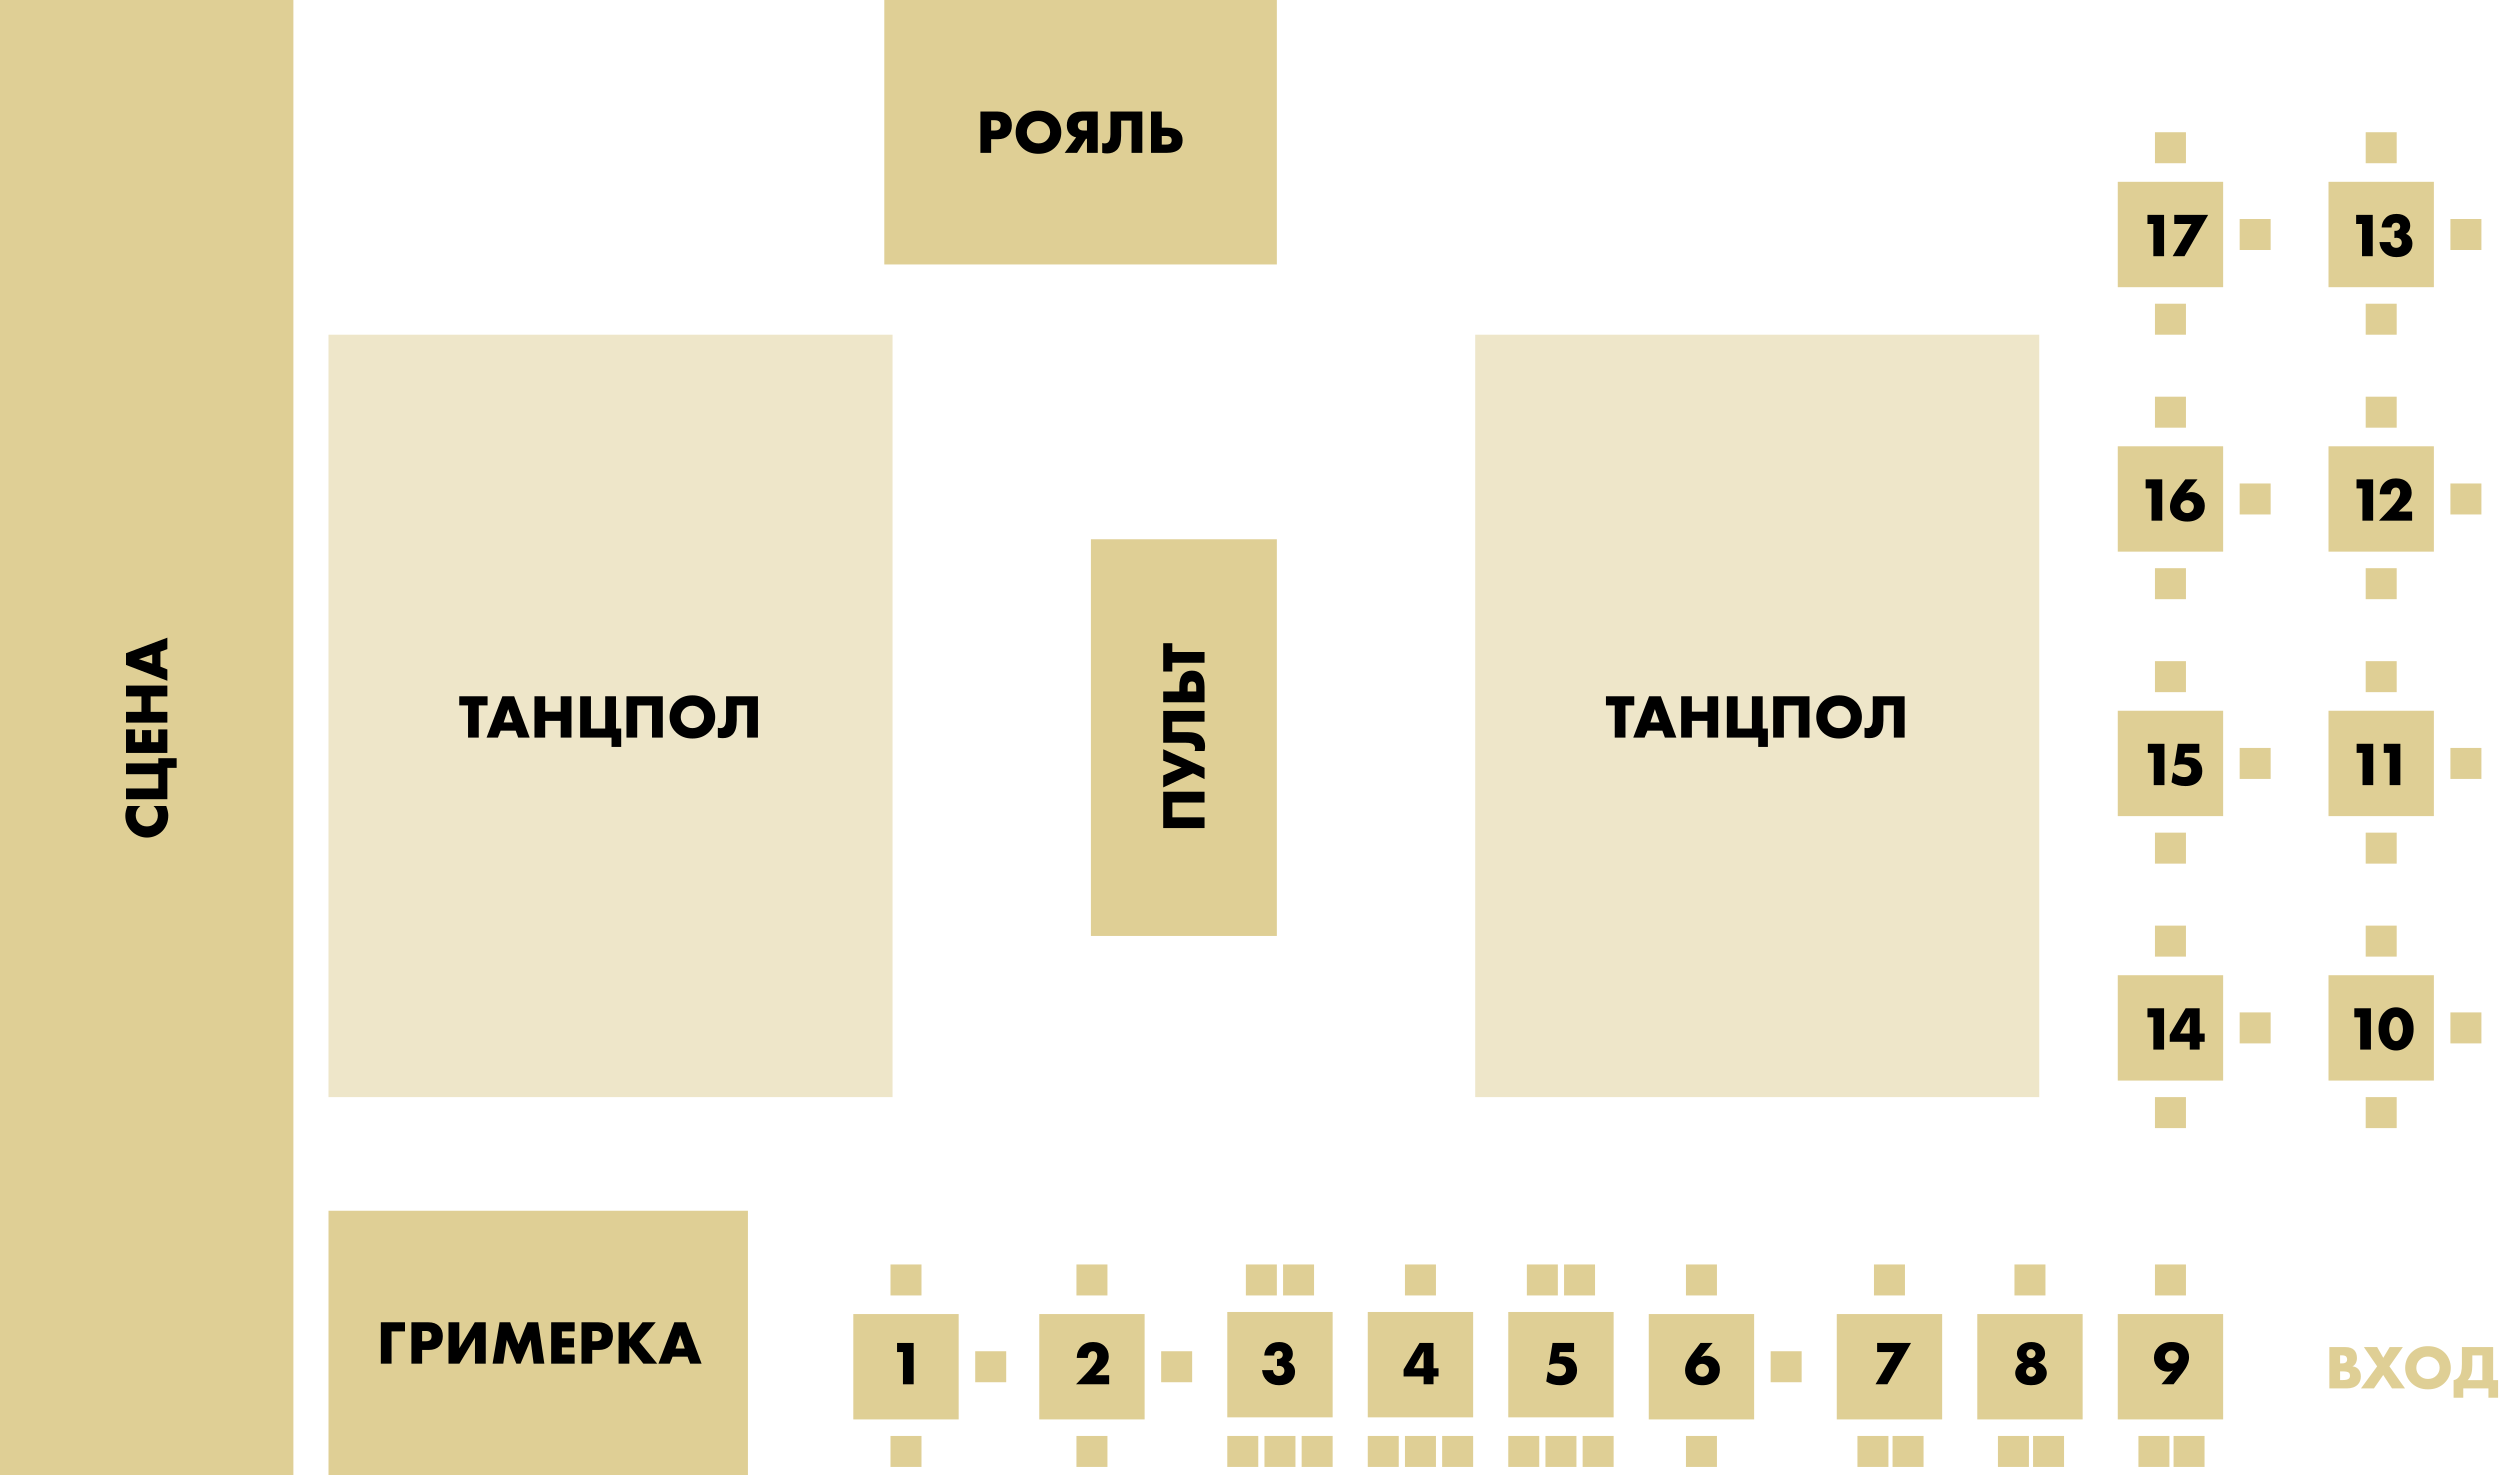 <?xml version="1.0" encoding="UTF-8"?> <svg xmlns="http://www.w3.org/2000/svg" width="1210" height="714" viewBox="0 0 1210 714" fill="none"> <rect width="142" height="714" fill="#DFCF95"></rect> <rect x="528" y="261" width="90" height="192" fill="#DFCF95"></rect> <rect x="159" y="162" width="273" height="369" fill="#DFCF95" fill-opacity="0.5"></rect> <rect x="714" y="162" width="273" height="369" fill="#DFCF95" fill-opacity="0.5"></rect> <rect x="428" width="190" height="128" fill="#DFCF95"></rect> <rect x="159" y="586" width="203" height="128" fill="#DFCF95"></rect> <rect x="413" y="636" width="51" height="51" fill="#DFCF95"></rect> <rect x="431" y="612" width="15" height="15" fill="#DFCF95"></rect> <rect x="431" y="695" width="15" height="15" fill="#DFCF95"></rect> <rect x="472" y="654" width="15" height="15" fill="#DFCF95"></rect> <rect x="503" y="636" width="51" height="51" fill="#DFCF95"></rect> <rect x="521" y="612" width="15" height="15" fill="#DFCF95"></rect> <rect x="521" y="695" width="15" height="15" fill="#DFCF95"></rect> <rect x="562" y="654" width="15" height="15" fill="#DFCF95"></rect> <rect x="1025" y="88" width="51" height="51" fill="#DFCF95"></rect> <rect x="1043" y="64" width="15" height="15" fill="#DFCF95"></rect> <rect x="1043" y="147" width="15" height="15" fill="#DFCF95"></rect> <rect x="1084" y="106" width="15" height="15" fill="#DFCF95"></rect> <rect x="1127" y="88" width="51" height="51" fill="#DFCF95"></rect> <rect x="1145" y="64" width="15" height="15" fill="#DFCF95"></rect> <rect x="1145" y="147" width="15" height="15" fill="#DFCF95"></rect> <rect x="1186" y="106" width="15" height="15" fill="#DFCF95"></rect> <rect x="1025" y="216" width="51" height="51" fill="#DFCF95"></rect> <rect x="1043" y="192" width="15" height="15" fill="#DFCF95"></rect> <rect x="1043" y="275" width="15" height="15" fill="#DFCF95"></rect> <rect x="1084" y="234" width="15" height="15" fill="#DFCF95"></rect> <rect x="1127" y="216" width="51" height="51" fill="#DFCF95"></rect> <rect x="1145" y="192" width="15" height="15" fill="#DFCF95"></rect> <rect x="1145" y="275" width="15" height="15" fill="#DFCF95"></rect> <rect x="1186" y="234" width="15" height="15" fill="#DFCF95"></rect> <rect x="1025" y="344" width="51" height="51" fill="#DFCF95"></rect> <rect x="1043" y="320" width="15" height="15" fill="#DFCF95"></rect> <rect x="1043" y="403" width="15" height="15" fill="#DFCF95"></rect> <rect x="1084" y="362" width="15" height="15" fill="#DFCF95"></rect> <rect x="1127" y="344" width="51" height="51" fill="#DFCF95"></rect> <rect x="1145" y="320" width="15" height="15" fill="#DFCF95"></rect> <rect x="1145" y="403" width="15" height="15" fill="#DFCF95"></rect> <rect x="1186" y="362" width="15" height="15" fill="#DFCF95"></rect> <rect x="1025" y="472" width="51" height="51" fill="#DFCF95"></rect> <rect x="1043" y="448" width="15" height="15" fill="#DFCF95"></rect> <rect x="1043" y="531" width="15" height="15" fill="#DFCF95"></rect> <rect x="1084" y="490" width="15" height="15" fill="#DFCF95"></rect> <rect x="1127" y="472" width="51" height="51" fill="#DFCF95"></rect> <rect x="1145" y="448" width="15" height="15" fill="#DFCF95"></rect> <rect x="1145" y="531" width="15" height="15" fill="#DFCF95"></rect> <rect x="1186" y="490" width="15" height="15" fill="#DFCF95"></rect> <rect x="798" y="636" width="51" height="51" fill="#DFCF95"></rect> <rect x="816" y="612" width="15" height="15" fill="#DFCF95"></rect> <rect x="816" y="695" width="15" height="15" fill="#DFCF95"></rect> <rect x="857" y="654" width="15" height="15" fill="#DFCF95"></rect> <rect x="889" y="636" width="51" height="51" fill="#DFCF95"></rect> <rect x="907" y="612" width="15" height="15" fill="#DFCF95"></rect> <rect x="899" y="695" width="15" height="15" fill="#DFCF95"></rect> <rect x="916" y="695" width="15" height="15" fill="#DFCF95"></rect> <rect x="957" y="636" width="51" height="51" fill="#DFCF95"></rect> <rect x="975" y="612" width="15" height="15" fill="#DFCF95"></rect> <rect x="967" y="695" width="15" height="15" fill="#DFCF95"></rect> <rect x="984" y="695" width="15" height="15" fill="#DFCF95"></rect> <rect x="1025" y="636" width="51" height="51" fill="#DFCF95"></rect> <rect x="1043" y="612" width="15" height="15" fill="#DFCF95"></rect> <rect x="1035" y="695" width="15" height="15" fill="#DFCF95"></rect> <rect x="1052" y="695" width="15" height="15" fill="#DFCF95"></rect> <rect x="594" y="635" width="51" height="51" fill="#DFCF95"></rect> <rect x="603" y="612" width="15" height="15" fill="#DFCF95"></rect> <rect x="621" y="612" width="15" height="15" fill="#DFCF95"></rect> <rect x="612" y="695" width="15" height="15" fill="#DFCF95"></rect> <rect x="594" y="695" width="15" height="15" fill="#DFCF95"></rect> <rect x="630" y="695" width="15" height="15" fill="#DFCF95"></rect> <rect x="730" y="635" width="51" height="51" fill="#DFCF95"></rect> <rect x="739" y="612" width="15" height="15" fill="#DFCF95"></rect> <rect x="757" y="612" width="15" height="15" fill="#DFCF95"></rect> <rect x="748" y="695" width="15" height="15" fill="#DFCF95"></rect> <rect x="730" y="695" width="15" height="15" fill="#DFCF95"></rect> <rect x="766" y="695" width="15" height="15" fill="#DFCF95"></rect> <rect x="662" y="635" width="51" height="51" fill="#DFCF95"></rect> <rect x="680" y="612" width="15" height="15" fill="#DFCF95"></rect> <rect x="680" y="695" width="15" height="15" fill="#DFCF95"></rect> <rect x="662" y="695" width="15" height="15" fill="#DFCF95"></rect> <rect x="698" y="695" width="15" height="15" fill="#DFCF95"></rect> <path d="M235.987 341.4H231.727V357H226.537V341.4H222.277V336.99H235.987V341.4ZM250.82 357L249.59 353.64H242.33L240.98 357H235.49L243.17 336.99H248.84L256.37 357H250.82ZM243.77 349.68H248.21L245.96 343.2L243.77 349.68ZM263.869 336.99V344.46H271.369V336.99H276.589V357H271.369V348.9H263.869V357H258.679V336.99H263.869ZM280.798 357V336.99H286.018V352.62H292.918V336.99H298.138V352.62H300.658V361.5H295.978V357H280.798ZM320.79 357H315.57V341.43H308.4V357H303.21V336.99H320.79V357ZM346.158 347.01C346.158 349.97 345.108 352.46 343.008 354.48C340.928 356.46 338.298 357.45 335.118 357.45C331.938 357.45 329.308 356.46 327.228 354.48C325.128 352.46 324.078 349.97 324.078 347.01C324.078 345.63 324.338 344.28 324.858 342.96C325.398 341.64 326.188 340.49 327.228 339.51C329.308 337.53 331.938 336.54 335.118 336.54C338.298 336.54 340.928 337.53 343.008 339.51C344.048 340.49 344.828 341.64 345.348 342.96C345.888 344.28 346.158 345.63 346.158 347.01ZM335.118 341.58C333.478 341.58 332.128 342.11 331.068 343.17C330.008 344.21 329.478 345.52 329.478 347.1C329.478 348.56 330.008 349.8 331.068 350.82C332.168 351.88 333.518 352.41 335.118 352.41C336.758 352.41 338.098 351.89 339.138 350.85C340.218 349.77 340.758 348.49 340.758 347.01C340.758 345.49 340.218 344.21 339.138 343.17C338.018 342.11 336.678 341.58 335.118 341.58ZM351.42 336.99H366.84V357H361.62V341.37H356.58V348.66C356.58 351.86 355.88 354.16 354.48 355.56C353.3 356.7 351.74 357.27 349.8 357.27C349 357.27 348.21 357.18 347.43 357V352.2C347.85 352.34 348.25 352.41 348.63 352.41C349.35 352.41 349.93 352.21 350.37 351.81C351.07 351.17 351.42 349.91 351.42 348.03V336.99Z" fill="black"></path> <path d="M196.021 639.99V644.4H189.511V660H184.321V639.99H196.021ZM207.576 653.37H204.306V660H199.116V639.99H207.396C209.536 639.99 211.226 640.59 212.466 641.79C213.706 642.99 214.326 644.61 214.326 646.65C214.326 648.81 213.736 650.47 212.556 651.63C211.376 652.79 209.716 653.37 207.576 653.37ZM204.306 644.19V649.17H206.046C207.046 649.17 207.776 648.96 208.236 648.54C208.676 648.16 208.896 647.55 208.896 646.71C208.896 645.91 208.696 645.31 208.296 644.91C207.836 644.43 207.096 644.19 206.076 644.19H204.306ZM217.075 639.99H222.295V652.59L229.795 639.99H235.105V660H229.885V647.4L222.385 660H217.075V639.99ZM243.571 660H238.411L241.801 639.99H246.931L250.981 650.67L255.271 639.99H260.461L263.461 660H258.271L256.801 648.48L251.971 660H249.901L245.281 648.48L243.571 660ZM278.132 639.99V644.4H271.952V647.73H277.802V652.14H271.952V655.59H278.132V660H266.762V639.99H278.132ZM289.9 653.37H286.63V660H281.44V639.99H289.72C291.86 639.99 293.55 640.59 294.79 641.79C296.03 642.99 296.65 644.61 296.65 646.65C296.65 648.81 296.06 650.47 294.88 651.63C293.7 652.79 292.04 653.37 289.9 653.37ZM286.63 644.19V649.17H288.37C289.37 649.17 290.1 648.96 290.56 648.54C291 648.16 291.22 647.55 291.22 646.71C291.22 645.91 291.02 645.31 290.62 644.91C290.16 644.43 289.42 644.19 288.4 644.19H286.63ZM304.589 639.99V648.24L310.949 639.99H317.369L309.419 649.47L318.089 660H311.369L304.589 651.33V660H299.399V639.99H304.589ZM334.02 660L332.79 656.64H325.53L324.18 660H318.69L326.37 639.99H332.04L339.57 660H334.02ZM326.97 652.68H331.41L329.16 646.2L326.97 652.68Z" fill="black"></path> <path d="M1135.75 672H1127.41V651.99H1135.15C1137.13 651.99 1138.59 652.51 1139.53 653.55C1140.35 654.45 1140.76 655.7 1140.76 657.3C1140.76 658.18 1140.57 659 1140.19 659.76C1139.79 660.5 1139.25 661.02 1138.57 661.32C1139.69 661.44 1140.6 661.84 1141.3 662.52C1142.2 663.38 1142.65 664.6 1142.65 666.18C1142.65 667.82 1142.16 669.13 1141.18 670.11C1139.96 671.37 1138.15 672 1135.75 672ZM1132.6 655.98V659.88H1133.56C1134.48 659.88 1135.14 659.67 1135.54 659.25C1135.86 658.93 1136.02 658.49 1136.02 657.93C1136.02 657.39 1135.86 656.94 1135.54 656.58C1135.14 656.18 1134.48 655.98 1133.56 655.98H1132.6ZM1132.6 663.75V667.95H1133.77C1135.45 667.95 1136.52 667.68 1136.98 667.14C1137.26 666.82 1137.4 666.39 1137.4 665.85C1137.4 665.23 1137.23 664.75 1136.89 664.41C1136.45 663.97 1135.38 663.75 1133.68 663.75H1132.6ZM1142.71 672L1150.54 661.32L1144.12 651.99H1150.54L1153.51 657.18L1156.6 651.99H1162.99L1156.48 661.32L1164.04 672H1157.74L1153.48 665.49L1148.98 672H1142.71ZM1186.18 662.01C1186.18 664.97 1185.13 667.46 1183.03 669.48C1180.95 671.46 1178.32 672.45 1175.14 672.45C1171.96 672.45 1169.33 671.46 1167.25 669.48C1165.15 667.46 1164.1 664.97 1164.1 662.01C1164.1 660.63 1164.36 659.28 1164.88 657.96C1165.42 656.64 1166.21 655.49 1167.25 654.51C1169.33 652.53 1171.96 651.54 1175.14 651.54C1178.32 651.54 1180.95 652.53 1183.03 654.51C1184.07 655.49 1184.85 656.64 1185.37 657.96C1185.91 659.28 1186.18 660.63 1186.18 662.01ZM1175.14 656.58C1173.5 656.58 1172.15 657.11 1171.09 658.17C1170.03 659.21 1169.5 660.52 1169.5 662.1C1169.5 663.56 1170.03 664.8 1171.09 665.82C1172.19 666.88 1173.54 667.41 1175.14 667.41C1176.78 667.41 1178.12 666.89 1179.16 665.85C1180.24 664.77 1180.78 663.49 1180.78 662.01C1180.78 660.49 1180.24 659.21 1179.16 658.17C1178.04 657.11 1176.7 656.58 1175.14 656.58ZM1191.56 651.99H1206.68V667.98H1209.08V676.5H1204.4V672H1192.22V676.5H1187.54V667.98C1188.42 667.84 1189.18 667.44 1189.82 666.78C1190.52 666.06 1190.98 665.19 1191.2 664.17C1191.44 663.13 1191.56 661.81 1191.56 660.21V651.99ZM1196.6 656.01V660.72C1196.6 662.38 1196.44 663.78 1196.12 664.92C1195.78 666.12 1195.2 667.14 1194.38 667.98H1201.46V656.01H1196.6Z" fill="#DFCF95"></path> <path d="M437.026 670V654.4H434.176V649.99H442.216V670H437.026Z" fill="black"></path> <path d="M536.836 665.59V670H520.786L525.856 664.69C527.676 662.79 529.046 661.1 529.966 659.62C530.686 658.5 531.046 657.46 531.046 656.5C531.046 655.66 530.846 655.02 530.446 654.58C530.086 654.18 529.596 653.98 528.976 653.98C528.236 653.98 527.656 654.25 527.236 654.79C526.796 655.35 526.556 656.17 526.516 657.25H521.146C521.166 655.01 521.906 653.16 523.366 651.7C524.806 650.26 526.696 649.54 529.036 649.54C531.416 649.54 533.296 650.23 534.676 651.61C535.976 652.91 536.626 654.55 536.626 656.53C536.626 658.65 535.636 660.63 533.656 662.47L530.296 665.59H536.836Z" fill="black"></path> <path d="M610.846 663.16H616.156C616.196 664 616.466 664.67 616.966 665.17C617.446 665.69 618.126 665.95 619.006 665.95C619.826 665.95 620.506 665.66 621.046 665.08C621.446 664.62 621.646 664.07 621.646 663.43C621.646 662.69 621.386 662.1 620.866 661.66C620.406 661.28 619.766 661.09 618.946 661.09C618.606 661.09 618.316 661.13 618.076 661.21V657.7C618.956 657.82 619.666 657.65 620.206 657.19C620.646 656.81 620.866 656.34 620.866 655.78C620.866 655.18 620.686 654.7 620.326 654.34C619.966 653.98 619.476 653.8 618.856 653.8C618.236 653.8 617.756 653.97 617.416 654.31C616.956 654.73 616.726 655.32 616.726 656.08H611.896C611.996 654.22 612.646 652.69 613.846 651.49C615.086 650.19 616.846 649.54 619.126 649.54C621.246 649.54 622.906 650.13 624.106 651.31C625.186 652.39 625.726 653.68 625.726 655.18C625.726 656.1 625.526 656.92 625.126 657.64C624.746 658.34 624.236 658.85 623.596 659.17C624.576 659.53 625.366 660.14 625.966 661C626.526 661.82 626.806 662.8 626.806 663.94C626.806 665.68 626.216 667.14 625.036 668.32C623.616 669.74 621.626 670.45 619.066 670.45C616.726 670.45 614.816 669.76 613.336 668.38C611.876 667.04 611.046 665.3 610.846 663.16Z" fill="black"></path> <path d="M693.826 649.99V662.23H696.256V666.22H693.826V670H689.026V666.22H679.336V662.89L687.046 649.99H693.826ZM684.316 662.23H689.026V654.07L684.316 662.23Z" fill="black"></path> <path d="M761.856 649.99V654.4H754.926L754.566 656.62C755.186 656.52 755.726 656.47 756.186 656.47C758.426 656.47 760.186 657.13 761.466 658.45C762.686 659.67 763.296 661.25 763.296 663.19C763.296 665.21 762.656 666.88 761.376 668.2C759.916 669.7 757.836 670.45 755.136 670.45C752.536 670.45 750.286 669.85 748.386 668.65L749.166 663.79C749.926 664.49 750.726 665.03 751.566 665.41C752.546 665.87 753.546 666.1 754.566 666.1C755.686 666.1 756.556 665.77 757.176 665.11C757.696 664.55 757.956 663.87 757.956 663.07C757.956 662.19 757.636 661.47 756.996 660.91C756.256 660.25 755.056 659.92 753.396 659.92C752.056 659.92 750.826 660.2 749.706 660.76L751.446 649.99H761.856Z" fill="black"></path> <path d="M823.016 649.99H828.926L823.226 656.8C824.166 656.38 825.096 656.17 826.016 656.17C827.756 656.17 829.266 656.81 830.546 658.09C831.806 659.35 832.436 660.94 832.436 662.86C832.436 664.96 831.746 666.7 830.366 668.08C828.786 669.66 826.656 670.45 823.976 670.45C821.176 670.45 818.986 669.64 817.406 668.02C816.186 666.76 815.576 665.2 815.576 663.34C815.576 660.98 816.566 658.49 818.546 655.87L823.016 649.99ZM821.516 665.32C822.176 666 822.966 666.34 823.886 666.34C824.806 666.34 825.576 666.03 826.196 665.41C826.816 664.79 827.126 664.03 827.126 663.13C827.126 662.33 826.816 661.63 826.196 661.03C825.556 660.41 824.786 660.1 823.886 660.1C823.026 660.1 822.276 660.39 821.636 660.97C820.976 661.57 820.646 662.26 820.646 663.04C820.646 663.94 820.936 664.7 821.516 665.32Z" fill="black"></path> <path d="M907.746 670L916.866 654.4H908.526V649.99H924.936L913.476 670H907.746Z" fill="black"></path> <path d="M986.546 659.47C987.546 659.77 988.406 660.28 989.126 661C990.146 662 990.656 663.18 990.656 664.54C990.656 665.98 990.116 667.24 989.036 668.32C987.616 669.74 985.596 670.45 982.976 670.45C980.396 670.45 978.406 669.75 977.006 668.35C975.906 667.25 975.356 665.98 975.356 664.54C975.356 663.9 975.496 663.25 975.776 662.59C976.056 661.91 976.406 661.36 976.826 660.94C977.486 660.28 978.326 659.79 979.346 659.47C978.626 659.19 978.026 658.81 977.546 658.33C976.646 657.43 976.196 656.37 976.196 655.15C976.196 653.67 976.746 652.41 977.846 651.37C979.166 650.15 980.946 649.54 983.186 649.54C985.386 649.54 987.106 650.18 988.346 651.46C989.326 652.44 989.816 653.66 989.816 655.12C989.816 656.38 989.406 657.42 988.586 658.24C988.046 658.78 987.366 659.19 986.546 659.47ZM983.066 653.02C982.386 653.02 981.836 653.25 981.416 653.71C981.016 654.15 980.816 654.66 980.816 655.24C980.816 655.74 981.026 656.22 981.446 656.68C981.866 657.12 982.396 657.34 983.036 657.34C983.616 657.34 984.106 657.14 984.506 656.74C984.966 656.28 985.196 655.77 985.196 655.21C985.196 654.57 984.966 654.04 984.506 653.62C984.066 653.22 983.586 653.02 983.066 653.02ZM983.006 661.57C982.386 661.57 981.826 661.8 981.326 662.26C980.846 662.74 980.606 663.29 980.606 663.91C980.606 664.57 980.836 665.13 981.296 665.59C981.776 666.07 982.346 666.31 983.006 666.31C983.666 666.31 984.226 666.08 984.686 665.62C985.166 665.14 985.406 664.57 985.406 663.91C985.406 663.25 985.166 662.7 984.686 662.26C984.206 661.8 983.646 661.57 983.006 661.57Z" fill="black"></path> <path d="M1052 670H1046.12L1051.79 663.25C1051.01 663.67 1050.12 663.88 1049.12 663.88C1047.3 663.88 1045.77 663.27 1044.53 662.05C1043.19 660.73 1042.52 659.12 1042.52 657.22C1042.52 655.18 1043.19 653.46 1044.53 652.06C1046.17 650.38 1048.36 649.54 1051.1 649.54C1053.8 649.54 1055.94 650.33 1057.52 651.91C1058.84 653.27 1059.5 654.92 1059.5 656.86C1059.5 659.14 1058.49 661.59 1056.47 664.21L1052 670ZM1051.16 653.65C1050.26 653.65 1049.49 653.97 1048.85 654.61C1048.19 655.27 1047.86 656.03 1047.86 656.89C1047.86 657.73 1048.18 658.45 1048.82 659.05C1049.46 659.65 1050.24 659.95 1051.16 659.95C1052.04 659.95 1052.79 659.67 1053.41 659.11C1054.11 658.49 1054.46 657.73 1054.46 656.83C1054.46 655.99 1054.14 655.25 1053.5 654.61C1052.82 653.97 1052.04 653.65 1051.16 653.65Z" fill="black"></path> <path d="M1042.22 124V108.4H1039.37V103.99H1047.41V124H1042.22ZM1051.56 124L1060.68 108.4H1052.34V103.99H1068.75L1057.29 124H1051.56Z" fill="black"></path> <path d="M1041.34 252V236.4H1038.49V231.99H1046.53V252H1041.34ZM1057.71 231.99H1063.62L1057.92 238.8C1058.86 238.38 1059.79 238.17 1060.71 238.17C1062.45 238.17 1063.96 238.81 1065.24 240.09C1066.5 241.35 1067.13 242.94 1067.13 244.86C1067.13 246.96 1066.44 248.7 1065.06 250.08C1063.48 251.66 1061.35 252.45 1058.67 252.45C1055.87 252.45 1053.68 251.64 1052.1 250.02C1050.88 248.76 1050.27 247.2 1050.27 245.34C1050.27 242.98 1051.26 240.49 1053.24 237.87L1057.71 231.99ZM1056.21 247.32C1056.87 248 1057.66 248.34 1058.58 248.34C1059.5 248.34 1060.27 248.03 1060.89 247.41C1061.51 246.79 1061.82 246.03 1061.82 245.13C1061.82 244.33 1061.51 243.63 1060.89 243.03C1060.25 242.41 1059.48 242.1 1058.58 242.1C1057.72 242.1 1056.97 242.39 1056.33 242.97C1055.67 243.57 1055.34 244.26 1055.34 245.04C1055.34 245.94 1055.63 246.7 1056.21 247.32Z" fill="black"></path> <path d="M1042.41 380V364.4H1039.56V359.99H1047.6V380H1042.41ZM1064.48 359.99V364.4H1057.54L1057.19 366.62C1057.81 366.52 1058.35 366.47 1058.81 366.47C1061.05 366.47 1062.81 367.13 1064.09 368.45C1065.31 369.67 1065.92 371.25 1065.92 373.19C1065.92 375.21 1065.28 376.88 1064 378.2C1062.54 379.7 1060.46 380.45 1057.76 380.45C1055.16 380.45 1052.91 379.85 1051.01 378.65L1051.79 373.79C1052.55 374.49 1053.35 375.03 1054.19 375.41C1055.17 375.87 1056.17 376.1 1057.19 376.1C1058.31 376.1 1059.18 375.77 1059.8 375.11C1060.32 374.55 1060.58 373.87 1060.58 373.07C1060.58 372.19 1060.26 371.47 1059.62 370.91C1058.88 370.25 1057.68 369.92 1056.02 369.92C1054.68 369.92 1053.45 370.2 1052.33 370.76L1054.07 359.99H1064.48Z" fill="black"></path> <path d="M1042.22 508V492.4H1039.37V487.99H1047.41V508H1042.22ZM1064.64 487.99V500.23H1067.07V504.22H1064.64V508H1059.84V504.22H1050.15V500.89L1057.86 487.99H1064.64ZM1055.13 500.23H1059.84V492.07L1055.13 500.23Z" fill="black"></path> <path d="M1143.22 124V108.4H1140.37V103.99H1148.41V124H1143.22ZM1151.66 117.16H1156.97C1157.01 118 1157.28 118.67 1157.78 119.17C1158.26 119.69 1158.94 119.95 1159.82 119.95C1160.64 119.95 1161.32 119.66 1161.86 119.08C1162.26 118.62 1162.46 118.07 1162.46 117.43C1162.46 116.69 1162.2 116.1 1161.68 115.66C1161.22 115.28 1160.58 115.09 1159.76 115.09C1159.42 115.09 1159.13 115.13 1158.89 115.21V111.7C1159.77 111.82 1160.48 111.65 1161.02 111.19C1161.46 110.81 1161.68 110.34 1161.68 109.78C1161.68 109.18 1161.5 108.7 1161.14 108.34C1160.78 107.98 1160.29 107.8 1159.67 107.8C1159.05 107.8 1158.57 107.97 1158.23 108.31C1157.77 108.73 1157.54 109.32 1157.54 110.08H1152.71C1152.81 108.22 1153.46 106.69 1154.66 105.49C1155.9 104.19 1157.66 103.54 1159.94 103.54C1162.06 103.54 1163.72 104.13 1164.92 105.31C1166 106.39 1166.54 107.68 1166.54 109.18C1166.54 110.1 1166.34 110.92 1165.94 111.64C1165.56 112.34 1165.05 112.85 1164.41 113.17C1165.39 113.53 1166.18 114.14 1166.78 115C1167.34 115.82 1167.62 116.8 1167.62 117.94C1167.62 119.68 1167.03 121.14 1165.85 122.32C1164.43 123.74 1162.44 124.45 1159.88 124.45C1157.54 124.45 1155.63 123.76 1154.15 122.38C1152.69 121.04 1151.86 119.3 1151.66 117.16Z" fill="black"></path> <path d="M1143.41 252V236.4H1140.56V231.99H1148.6V252H1143.41ZM1167.46 247.59V252H1151.41L1156.48 246.69C1158.3 244.79 1159.67 243.1 1160.59 241.62C1161.31 240.5 1161.67 239.46 1161.67 238.5C1161.67 237.66 1161.47 237.02 1161.07 236.58C1160.71 236.18 1160.22 235.98 1159.6 235.98C1158.86 235.98 1158.28 236.25 1157.86 236.79C1157.42 237.35 1157.18 238.17 1157.14 239.25H1151.77C1151.79 237.01 1152.53 235.16 1153.99 233.7C1155.43 232.26 1157.32 231.54 1159.66 231.54C1162.04 231.54 1163.92 232.23 1165.3 233.61C1166.6 234.91 1167.25 236.55 1167.25 238.53C1167.25 240.65 1166.26 242.63 1164.28 244.47L1160.92 247.59H1167.46Z" fill="black"></path> <path d="M1143.46 380V364.4H1140.61V359.99H1148.65V380H1143.46ZM1156.59 380V364.4H1153.74V359.99H1161.78V380H1156.59Z" fill="black"></path> <path d="M1142.34 508V492.4H1139.49V487.99H1147.53V508H1142.34ZM1161.29 492.82C1160.83 492.4 1160.3 492.19 1159.7 492.19C1159.1 492.19 1158.57 492.4 1158.11 492.82C1157.59 493.26 1157.17 494 1156.85 495.04C1156.53 496.06 1156.37 497.06 1156.37 498.04C1156.37 498.94 1156.52 499.92 1156.82 500.98C1157.14 502.02 1157.57 502.78 1158.11 503.26C1158.57 503.68 1159.1 503.89 1159.7 503.89C1160.3 503.89 1160.83 503.68 1161.29 503.26C1161.81 502.8 1162.23 502.06 1162.55 501.04C1162.87 500 1163.03 499.01 1163.03 498.07C1163.03 497.13 1162.86 496.13 1162.52 495.07C1162.2 494.01 1161.79 493.26 1161.29 492.82ZM1168.19 498.01C1168.19 501.51 1167.2 504.23 1165.22 506.17C1163.68 507.69 1161.84 508.45 1159.7 508.45C1157.56 508.45 1155.72 507.69 1154.18 506.17C1152.2 504.23 1151.21 501.51 1151.21 498.01C1151.21 494.49 1152.2 491.76 1154.18 489.82C1155.72 488.3 1157.56 487.54 1159.7 487.54C1161.84 487.54 1163.68 488.3 1165.22 489.82C1167.2 491.76 1168.19 494.49 1168.19 498.01Z" fill="black"></path> <path d="M482.979 67.37H479.709V74H474.519V53.99H482.799C484.939 53.99 486.629 54.59 487.869 55.79C489.109 56.99 489.729 58.61 489.729 60.65C489.729 62.81 489.139 64.47 487.959 65.63C486.779 66.79 485.119 67.37 482.979 67.37ZM479.709 58.19V63.17H481.449C482.449 63.17 483.179 62.96 483.639 62.54C484.079 62.16 484.299 61.55 484.299 60.71C484.299 59.91 484.099 59.31 483.699 58.91C483.239 58.43 482.499 58.19 481.479 58.19H479.709ZM513.658 64.01C513.658 66.97 512.608 69.46 510.508 71.48C508.428 73.46 505.798 74.45 502.618 74.45C499.438 74.45 496.808 73.46 494.728 71.48C492.628 69.46 491.578 66.97 491.578 64.01C491.578 62.63 491.838 61.28 492.358 59.96C492.898 58.64 493.688 57.49 494.728 56.51C496.808 54.53 499.438 53.54 502.618 53.54C505.798 53.54 508.428 54.53 510.508 56.51C511.548 57.49 512.328 58.64 512.848 59.96C513.388 61.28 513.658 62.63 513.658 64.01ZM502.618 58.58C500.978 58.58 499.628 59.11 498.568 60.17C497.508 61.21 496.978 62.52 496.978 64.1C496.978 65.56 497.508 66.8 498.568 67.82C499.668 68.88 501.018 69.41 502.618 69.41C504.258 69.41 505.598 68.89 506.638 67.85C507.718 66.77 508.258 65.49 508.258 64.01C508.258 62.49 507.718 61.21 506.638 60.17C505.518 59.11 504.178 58.58 502.618 58.58ZM515.29 74L520.87 66.47C519.71 66.27 518.72 65.75 517.9 64.91C516.86 63.85 516.34 62.45 516.34 60.71C516.34 58.73 516.89 57.16 517.99 56C519.25 54.66 521.12 53.99 523.6 53.99H531.31V74H526.09V67.19H525.58L521.29 74H515.29ZM526.09 63.17V58.37H524.62C523.62 58.37 522.87 58.6 522.37 59.06C521.91 59.48 521.68 60.05 521.68 60.77C521.68 61.49 521.89 62.06 522.31 62.48C522.79 62.94 523.56 63.17 524.62 63.17H526.09ZM537.465 53.99H552.885V74H547.665V58.37H542.625V65.66C542.625 68.86 541.925 71.16 540.525 72.56C539.345 73.7 537.785 74.27 535.845 74.27C535.045 74.27 534.255 74.18 533.475 74V69.2C533.895 69.34 534.295 69.41 534.675 69.41C535.395 69.41 535.975 69.21 536.415 68.81C537.115 68.17 537.465 66.91 537.465 65.03V53.99ZM557.078 74V53.99H562.298V61.79H564.818C567.538 61.79 569.528 62.41 570.788 63.65C571.848 64.71 572.378 66.12 572.378 67.88C572.378 69.66 571.868 71.06 570.848 72.08C569.568 73.36 567.458 74 564.518 74H557.078ZM562.298 69.98H564.308C565.408 69.98 566.158 69.78 566.558 69.38C566.918 69.02 567.098 68.52 567.098 67.88C567.098 67.24 566.908 66.75 566.528 66.41C566.108 66.01 565.368 65.81 564.308 65.81H562.298V69.98Z" fill="black"></path> <path d="M583 383.214L583 388.434L567.43 388.434L567.43 395.604L583 395.604L583 400.794L562.99 400.794L562.99 383.214L583 383.214ZM562.99 381.126L562.99 375.306L571.9 371.496L562.99 368.166L562.99 362.616L583 371.616L583 377.106L577.39 374.316L562.99 381.126ZM562.99 359.498L562.99 344.078L583 344.078L583 349.298L567.37 349.298L567.37 354.338L574.66 354.338C577.86 354.338 580.16 355.038 581.56 356.438C582.7 357.618 583.27 359.178 583.27 361.118C583.27 361.918 583.18 362.708 583 363.488L578.2 363.488C578.34 363.068 578.41 362.668 578.41 362.288C578.41 361.568 578.21 360.988 577.81 360.548C577.17 359.848 575.91 359.498 574.03 359.498L562.99 359.498ZM583 339.885L562.99 339.885L562.99 334.665L570.79 334.665L570.79 332.145C570.79 329.425 571.41 327.435 572.65 326.175C573.71 325.115 575.12 324.585 576.88 324.585C578.66 324.585 580.06 325.095 581.08 326.115C582.36 327.395 583 329.505 583 332.445L583 339.885ZM578.98 334.665L578.98 332.655C578.98 331.555 578.78 330.805 578.38 330.405C578.02 330.045 577.52 329.865 576.88 329.865C576.24 329.865 575.75 330.055 575.41 330.435C575.01 330.855 574.81 331.595 574.81 332.655L574.81 334.665L578.98 334.665ZM567.4 311.308L567.4 315.568L583 315.568L583 320.758L567.4 320.758L567.4 325.018L562.99 325.018L562.99 311.308L567.4 311.308Z" fill="black"></path> <path d="M74.31 390.117L80.46 390.117C81.12 391.937 81.45 393.437 81.45 394.617C81.45 397.737 80.45 400.317 78.45 402.357C77.49 403.317 76.37 404.067 75.09 404.607C73.79 405.127 72.48 405.387 71.16 405.387C69.78 405.387 68.44 405.117 67.14 404.577C65.84 404.017 64.72 403.277 63.78 402.357C61.7 400.317 60.66 397.797 60.66 394.797C60.66 393.337 61 391.777 61.68 390.117L67.89 390.117C66.43 391.297 65.7 392.807 65.7 394.647C65.7 396.067 66.14 397.267 67.02 398.247C68.1 399.407 69.47 399.987 71.13 399.987C72.71 399.987 74.01 399.447 75.03 398.367C75.95 397.387 76.41 396.147 76.41 394.647C76.41 392.907 75.71 391.397 74.31 390.117ZM81 386.821L60.99 386.821L60.99 381.601L76.62 381.601L76.62 374.701L60.99 374.701L60.99 369.481L76.62 369.481L76.62 366.961L85.5 366.961L85.5 371.641L81 371.641L81 386.821ZM60.99 353.039L65.4 353.039L65.4 359.219L68.73 359.219L68.73 353.369L73.14 353.369L73.14 359.219L76.59 359.219L76.59 353.039L81 353.039L81 364.409L60.99 364.409L60.99 353.039ZM60.99 344.541L68.46 344.541L68.46 337.041L60.99 337.041L60.99 331.821L81 331.821L81 337.041L72.9 337.041L72.9 344.541L81 344.541L81 349.731L60.99 349.731L60.99 344.541ZM81 314.172L77.64 315.402L77.64 322.662L81 324.012L81 329.502L60.99 321.822L60.99 316.152L81 308.622L81 314.172ZM73.68 321.222L73.68 316.782L67.2 319.032L73.68 321.222Z" fill="black"></path> <path d="M790.987 341.4H786.727V357H781.537V341.4H777.277V336.99H790.987V341.4ZM805.82 357L804.59 353.64H797.33L795.98 357H790.49L798.17 336.99H803.84L811.37 357H805.82ZM798.77 349.68H803.21L800.96 343.2L798.77 349.68ZM818.869 336.99V344.46H826.369V336.99H831.589V357H826.369V348.9H818.869V357H813.679V336.99H818.869ZM835.798 357V336.99H841.018V352.62H847.918V336.99H853.138V352.62H855.658V361.5H850.978V357H835.798ZM875.79 357H870.57V341.43H863.4V357H858.21V336.99H875.79V357ZM901.158 347.01C901.158 349.97 900.108 352.46 898.008 354.48C895.928 356.46 893.298 357.45 890.118 357.45C886.938 357.45 884.308 356.46 882.228 354.48C880.128 352.46 879.078 349.97 879.078 347.01C879.078 345.63 879.338 344.28 879.858 342.96C880.398 341.64 881.188 340.49 882.228 339.51C884.308 337.53 886.938 336.54 890.118 336.54C893.298 336.54 895.928 337.53 898.008 339.51C899.048 340.49 899.828 341.64 900.348 342.96C900.888 344.28 901.158 345.63 901.158 347.01ZM890.118 341.58C888.478 341.58 887.128 342.11 886.068 343.17C885.008 344.21 884.478 345.52 884.478 347.1C884.478 348.56 885.008 349.8 886.068 350.82C887.168 351.88 888.518 352.41 890.118 352.41C891.758 352.41 893.098 351.89 894.138 350.85C895.218 349.77 895.758 348.49 895.758 347.01C895.758 345.49 895.218 344.21 894.138 343.17C893.018 342.11 891.678 341.58 890.118 341.58ZM906.42 336.99H921.84V357H916.62V341.37H911.58V348.66C911.58 351.86 910.88 354.16 909.48 355.56C908.3 356.7 906.74 357.27 904.8 357.27C904 357.27 903.21 357.18 902.43 357V352.2C902.85 352.34 903.25 352.41 903.63 352.41C904.35 352.41 904.93 352.21 905.37 351.81C906.07 351.17 906.42 349.91 906.42 348.03V336.99Z" fill="black"></path> </svg> 